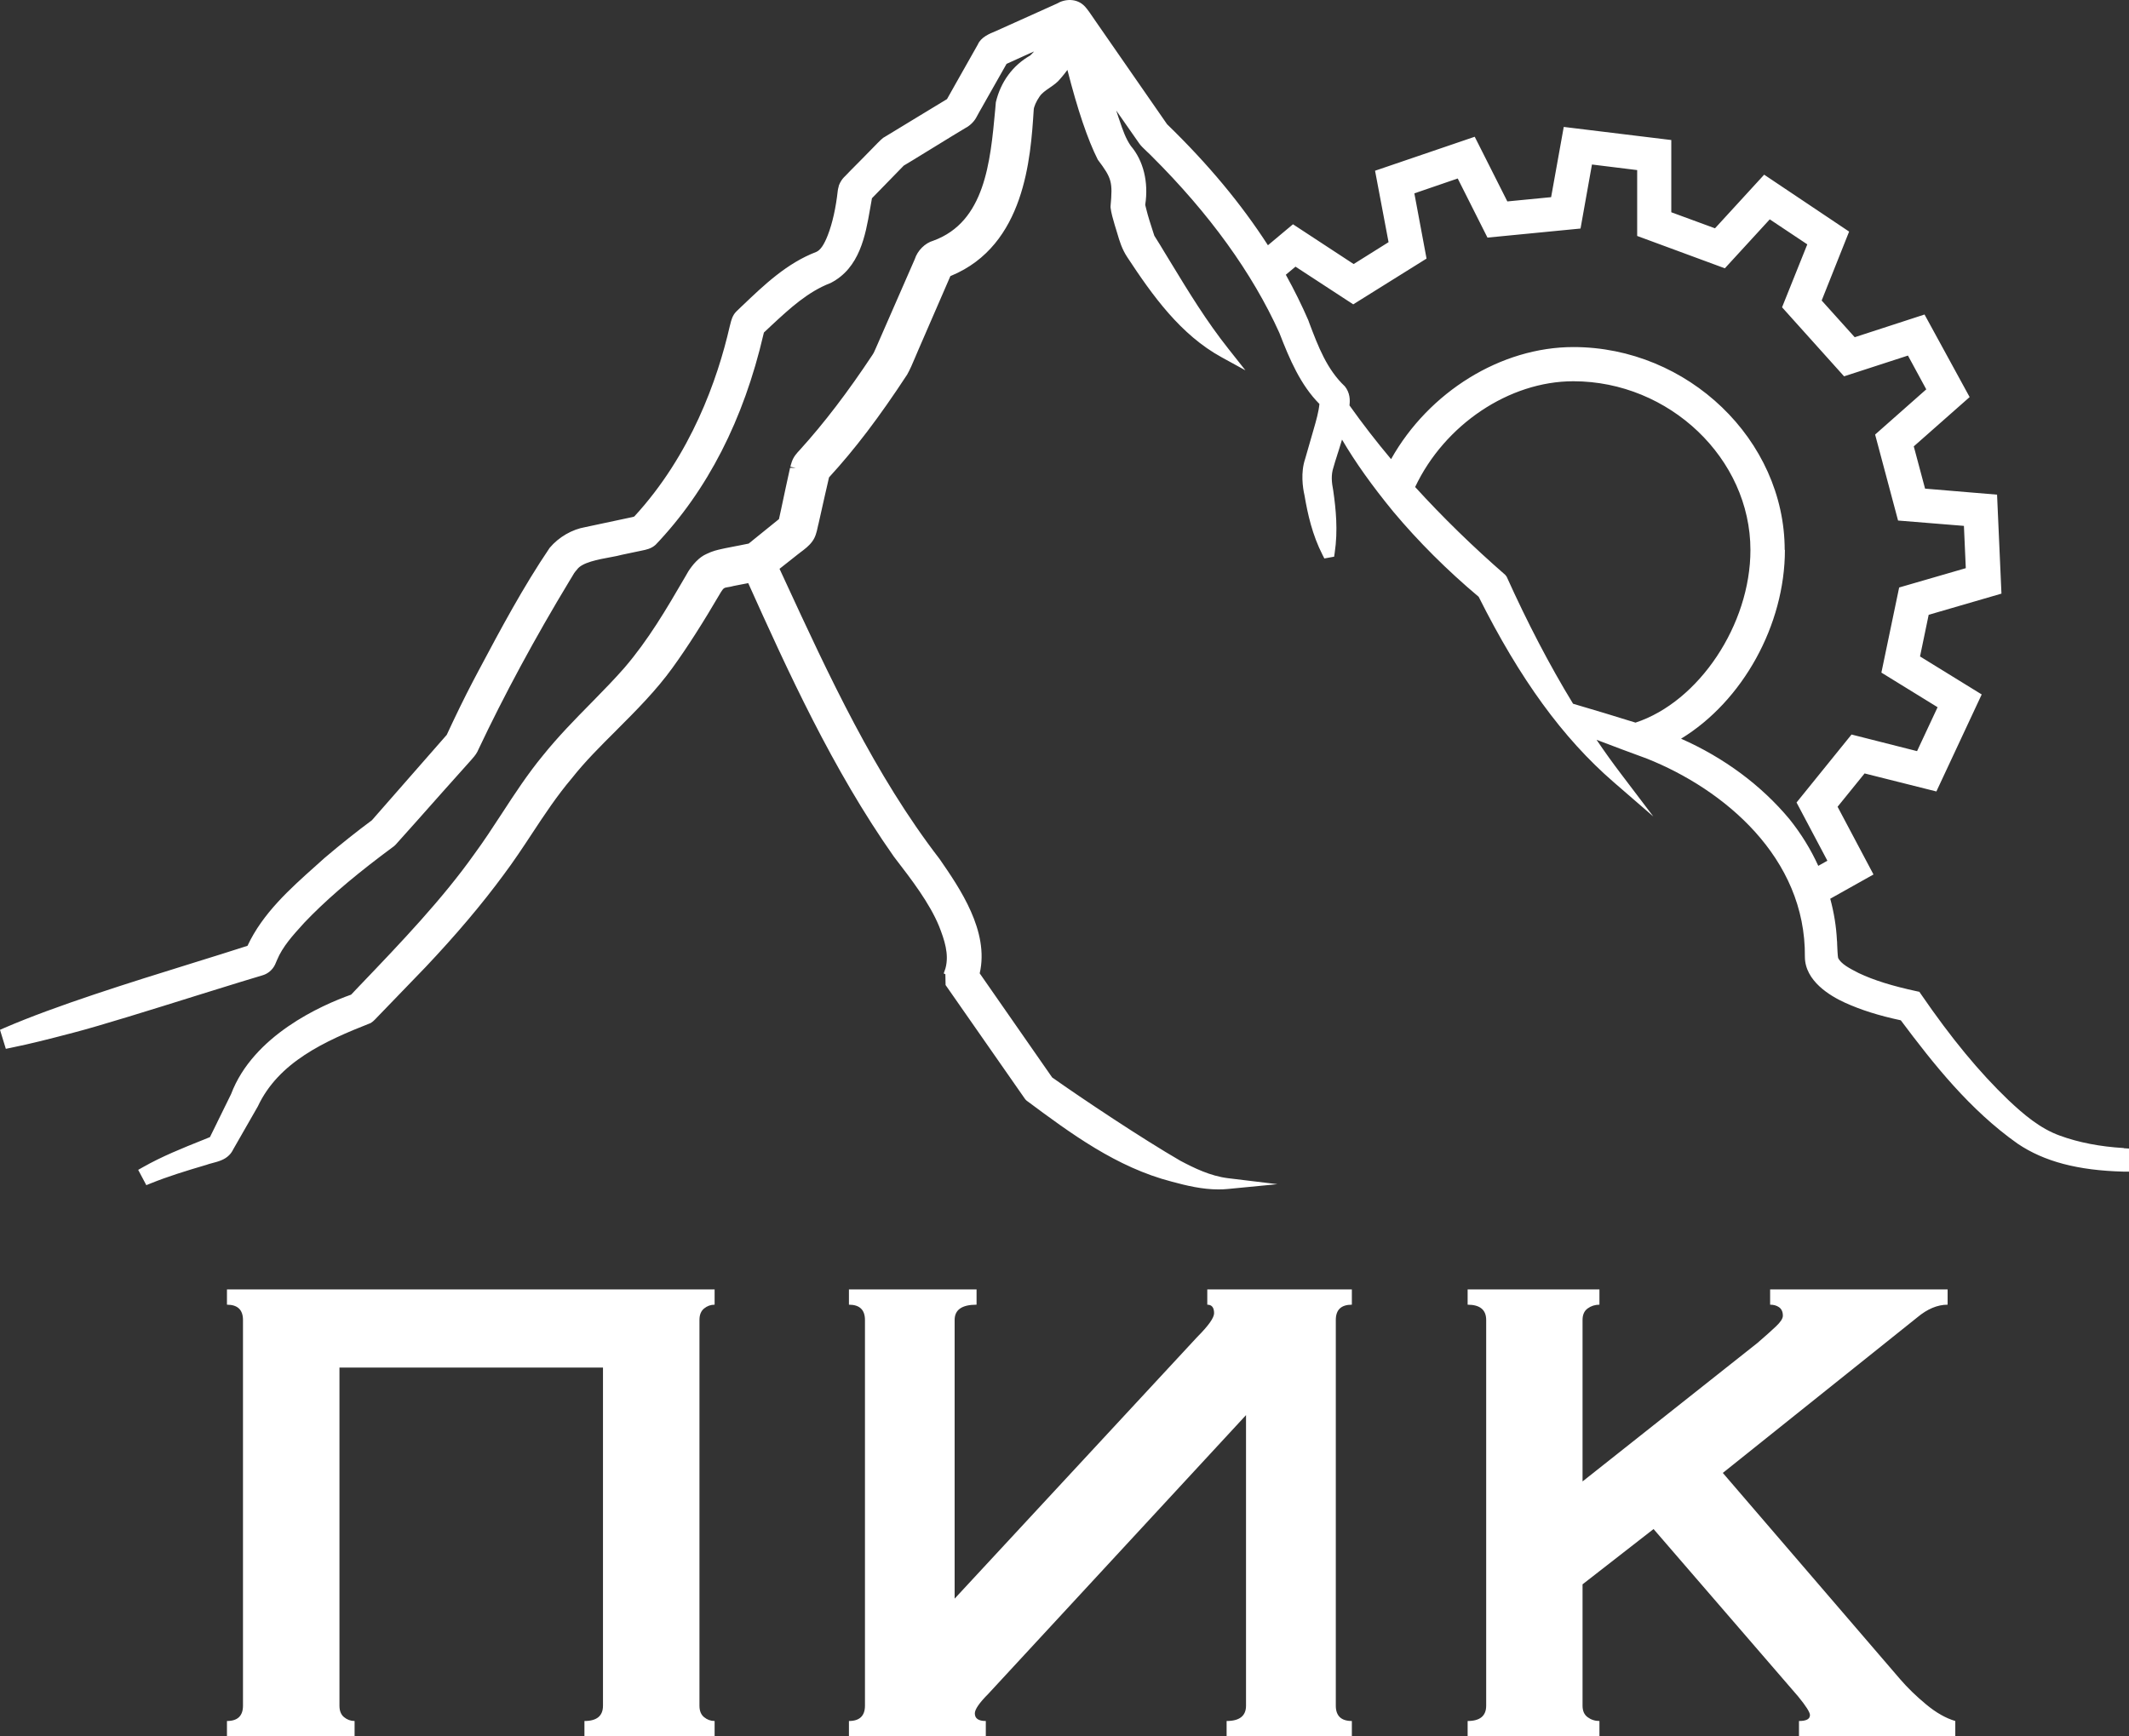 <?xml version="1.0" encoding="UTF-8"?> <svg xmlns="http://www.w3.org/2000/svg" width="76" height="62" viewBox="0 0 76 62" fill="none"><rect x="0" y="0" width="76" height="62" fill="#333333" stroke="none"/><path fill-rule="evenodd" clip-rule="evenodd" d="M73.535 40.55C74.194 40.792 74.977 40.944 75.804 40.991L75.82 40.999L76.008 41.011L76 41.834H75.8C74.17 41.791 72.971 41.475 72.023 40.835C70.319 39.63 69.03 38.003 67.854 36.431C67.059 36.26 66.44 36.065 65.856 35.8C65.327 35.558 64.434 35.027 64.43 34.165C64.465 30.616 61.538 28.182 58.788 27.086C58.196 26.871 57.585 26.641 56.993 26.415C57.275 26.832 57.573 27.249 57.886 27.659L59.019 29.153L57.6 27.924C55.79 26.356 54.258 24.25 52.785 21.309C51.657 20.361 50.634 19.339 49.741 18.274C48.977 17.342 48.385 16.511 47.907 15.696C47.868 15.832 47.825 15.969 47.782 16.102C47.766 16.15 47.751 16.199 47.735 16.246L47.735 16.247L47.735 16.249C47.685 16.405 47.637 16.553 47.601 16.687C47.511 16.96 47.535 17.213 47.593 17.514C47.688 18.173 47.766 18.941 47.645 19.741L47.625 19.877L47.276 19.94L47.21 19.811C46.845 19.093 46.684 18.368 46.567 17.685C46.504 17.412 46.426 16.87 46.59 16.386L46.904 15.294C46.982 15.025 47.076 14.693 47.1 14.424C46.426 13.745 46.038 12.837 45.67 11.885C44.706 9.751 43.174 7.629 41.121 5.585C41.072 5.533 41.015 5.48 40.955 5.424L40.955 5.423L40.955 5.423L40.948 5.418L40.919 5.389L40.919 5.389C40.826 5.301 40.73 5.21 40.67 5.125L39.847 3.947C39.859 3.983 39.87 4.018 39.881 4.053L39.882 4.054L39.882 4.054C39.896 4.1 39.91 4.145 39.926 4.189L39.961 4.29L39.965 4.302C40.081 4.645 40.183 4.945 40.368 5.211C40.815 5.734 41.007 6.502 40.882 7.31C40.886 7.317 40.886 7.333 40.886 7.333L40.917 7.458C40.972 7.692 41.086 8.051 41.164 8.285L41.207 8.417C41.254 8.488 41.34 8.628 41.419 8.757C41.473 8.85 41.524 8.936 41.548 8.971L41.767 9.33L41.78 9.352C42.442 10.44 43.066 11.466 43.86 12.466L44.459 13.223L43.613 12.759C42.143 11.955 41.144 10.555 40.243 9.186C40.051 8.897 39.965 8.608 39.883 8.328L39.858 8.246L39.858 8.245C39.838 8.181 39.818 8.115 39.797 8.047L39.791 8.027C39.73 7.819 39.67 7.615 39.644 7.411V7.388V7.364C39.722 6.494 39.691 6.369 39.189 5.702C38.825 4.981 38.464 3.908 38.104 2.496C38.026 2.602 37.947 2.703 37.857 2.804C37.752 2.939 37.614 3.035 37.478 3.128L37.461 3.14C37.324 3.233 37.195 3.323 37.112 3.444C36.991 3.616 36.901 3.822 36.901 3.928L36.9 3.941C36.79 5.637 36.588 8.752 33.958 9.845L33.927 9.857L33.477 10.894C33.337 11.218 33.194 11.547 33.058 11.859L33.056 11.865L33.054 11.869C32.959 12.087 32.868 12.297 32.783 12.493C32.754 12.558 32.724 12.629 32.693 12.704L32.673 12.751C32.583 12.969 32.477 13.211 32.383 13.375C31.376 14.912 30.514 16.043 29.594 17.045C29.575 17.136 29.532 17.317 29.498 17.465C29.476 17.56 29.456 17.642 29.449 17.677L29.218 18.707L29.21 18.735C29.201 18.771 29.192 18.805 29.186 18.84L29.186 18.842C29.151 19.001 29.111 19.18 28.994 19.335C28.881 19.493 28.713 19.618 28.56 19.732L28.544 19.745L28.497 19.781L28.496 19.781C28.445 19.821 28.398 19.857 28.355 19.893L27.827 20.31L28.003 20.689L28.009 20.703L28.009 20.703C29.59 24.127 31.223 27.663 33.543 30.674L33.547 30.68C34.261 31.714 35.321 33.252 34.973 34.754L37.559 38.471C38.648 39.24 40.764 40.652 42.139 41.448C42.625 41.705 43.205 41.99 43.832 42.068L45.599 42.282L43.828 42.454C43.715 42.466 43.605 42.469 43.491 42.469C42.923 42.469 42.363 42.337 41.834 42.193C39.855 41.682 38.225 40.472 36.646 39.298L36.603 39.255L36.564 39.201L33.755 35.172L33.747 34.785L33.688 34.758L33.751 34.575C33.888 34.068 33.712 33.557 33.523 33.073C33.183 32.243 32.53 31.394 31.954 30.646L31.952 30.643L31.905 30.581C29.715 27.468 28.116 23.946 26.71 20.821L26.671 20.829C26.602 20.843 26.529 20.856 26.461 20.869C26.351 20.889 26.25 20.908 26.185 20.923C26.118 20.942 26.056 20.954 26.005 20.962L26 20.962C25.844 20.989 25.835 20.99 25.738 21.137C25.1 22.229 24.535 23.115 24.01 23.84C23.427 24.651 22.71 25.368 22.017 26.062L22.016 26.064C21.432 26.645 20.884 27.191 20.41 27.792C19.884 28.412 19.43 29.098 18.991 29.765C18.67 30.253 18.337 30.756 17.98 31.232C17.208 32.281 16.296 33.362 15.191 34.532L13.384 36.404C13.345 36.447 13.294 36.49 13.232 36.529C11.582 37.176 9.944 37.925 9.204 39.505L8.326 41.038C8.299 41.093 8.252 41.178 8.177 41.249C8.017 41.412 7.794 41.472 7.594 41.525L7.578 41.529L7.531 41.542L7.531 41.542C7.478 41.556 7.427 41.57 7.382 41.588C6.614 41.814 5.987 42.009 5.387 42.251L5.223 42.317L4.933 41.771L5.097 41.678C5.782 41.289 6.515 40.995 7.227 40.71L7.227 40.71L7.256 40.699L7.495 40.601C7.562 40.467 7.653 40.281 7.752 40.079L7.752 40.078L7.753 40.077L7.753 40.075C7.829 39.921 7.909 39.758 7.985 39.603L8.248 39.068C9.039 36.97 11.472 35.893 12.534 35.515L12.812 35.222L12.866 35.166C14.318 33.648 15.792 32.105 16.938 30.487C17.264 30.044 17.57 29.577 17.867 29.121L17.918 29.044C18.372 28.345 18.842 27.628 19.387 26.968C19.92 26.305 20.515 25.697 21.095 25.108L21.176 25.025L21.177 25.025C21.57 24.623 21.942 24.242 22.29 23.844C23.144 22.849 23.779 21.765 24.449 20.614L24.575 20.396C24.72 20.174 24.943 19.897 25.229 19.776C25.436 19.675 25.605 19.637 25.754 19.604L25.789 19.596L25.895 19.573C26.009 19.55 26.161 19.518 26.314 19.491L26.363 19.482C26.492 19.458 26.621 19.433 26.726 19.409L27.807 18.535L27.885 18.18C27.979 17.732 28.124 17.057 28.203 16.706H28.407L28.215 16.667L28.218 16.653L28.218 16.653L28.218 16.653C28.225 16.623 28.235 16.582 28.265 16.491C28.328 16.306 28.44 16.185 28.541 16.077L28.544 16.074C29.425 15.103 30.271 13.991 31.149 12.665C31.184 12.614 31.2 12.579 31.227 12.517L31.274 12.412C31.702 11.432 32.223 10.239 32.654 9.256C32.752 8.948 33.018 8.679 33.32 8.593C35.157 7.922 35.353 5.796 35.526 3.92L35.549 3.651C35.722 2.921 36.153 2.336 36.776 1.981L36.785 1.973C36.799 1.959 36.826 1.934 36.854 1.903C36.873 1.884 36.893 1.86 36.913 1.837L36.913 1.837C36.851 1.865 36.789 1.892 36.729 1.919C36.656 1.951 36.586 1.982 36.521 2.013L35.937 2.278H35.933L35.263 3.46L35.257 3.471C35.214 3.549 35.15 3.664 35.083 3.779L35.083 3.78L35.083 3.78C35 3.924 34.918 4.068 34.871 4.158C34.789 4.326 34.636 4.482 34.456 4.575C34.295 4.669 33.786 4.981 33.292 5.285L33.036 5.442C32.696 5.651 32.397 5.835 32.262 5.913L31.126 7.079C31.122 7.111 31.114 7.15 31.114 7.15L31.059 7.462L31.059 7.462C30.894 8.406 30.69 9.576 29.648 10.106C28.841 10.414 28.187 11.019 27.556 11.604L27.27 11.873L27.255 11.932C26.549 14.982 25.252 17.514 23.403 19.452C23.247 19.593 23.06 19.63 22.906 19.66L22.894 19.663C22.843 19.671 22.792 19.682 22.745 19.694L22.208 19.807C22.105 19.837 21.96 19.864 21.796 19.895L21.785 19.897C21.358 19.975 20.77 20.084 20.598 20.337C20.504 20.443 20.472 20.497 20.429 20.576C20.418 20.593 20.407 20.611 20.396 20.631L20.396 20.631L20.396 20.631C20.38 20.659 20.362 20.689 20.339 20.724C19.105 22.764 18 24.808 17.067 26.785C17.059 26.809 17.044 26.84 16.993 26.922C16.926 27.019 16.899 27.043 16.899 27.043L16.813 27.144C16.213 27.811 15.437 28.685 14.846 29.352L14.172 30.105L14.164 30.114C14.146 30.136 14.124 30.163 14.07 30.21L13.612 30.553C12.44 31.442 11.566 32.207 10.857 32.952L10.83 32.983C10.45 33.401 10.089 33.798 9.889 34.278L9.819 34.442C9.725 34.637 9.556 34.774 9.36 34.828C8.943 34.95 8.327 35.142 7.627 35.359L7.627 35.359L7.025 35.546C5.407 36.053 3.577 36.623 2.664 36.861L2.488 36.907C1.802 37.087 1.093 37.27 0.38 37.414L0.208 37.449L0 36.771L0.161 36.7C2.002 35.905 4.604 35.093 6.9 34.38C7.585 34.169 8.24 33.962 8.835 33.771C9.376 32.613 10.34 31.747 11.276 30.912L11.594 30.627C12.162 30.144 12.757 29.672 13.275 29.289L15.947 26.239C16.268 25.549 16.574 24.917 16.891 24.312L17.091 23.934C17.871 22.467 18.678 20.954 19.622 19.561C19.947 19.175 20.421 18.902 20.899 18.82L22.471 18.485C22.491 18.482 22.522 18.475 22.556 18.467C22.576 18.462 22.596 18.458 22.616 18.453V18.446H22.639C24.672 16.238 25.617 13.539 26.048 11.659L26.067 11.585L26.068 11.582C26.103 11.438 26.147 11.26 26.283 11.124L26.494 10.921L26.499 10.917C27.281 10.17 28.091 9.396 29.139 8.995C29.284 8.932 29.413 8.749 29.55 8.398C29.719 7.965 29.84 7.411 29.907 6.802C29.911 6.775 29.923 6.709 29.938 6.662C29.942 6.623 29.966 6.572 29.989 6.526C30.052 6.404 30.112 6.345 30.161 6.296L30.17 6.288C30.217 6.237 30.456 5.991 30.675 5.773C30.739 5.707 30.803 5.643 30.858 5.588L30.858 5.588L30.858 5.587C30.939 5.505 31.003 5.441 31.024 5.418C31.063 5.379 31.114 5.328 31.173 5.266C31.427 5.004 31.517 4.915 31.592 4.883C31.8 4.755 32.332 4.431 32.842 4.123C33.226 3.893 33.598 3.666 33.806 3.538C33.917 3.34 34.04 3.122 34.166 2.898L34.17 2.892L34.171 2.889L34.173 2.886C34.427 2.436 34.693 1.963 34.907 1.587C35.016 1.33 35.314 1.205 35.553 1.108C35.575 1.098 35.596 1.089 35.617 1.08C35.666 1.059 35.712 1.04 35.753 1.018L37.728 0.129C38.006 -0.039 38.437 -0.078 38.727 0.23C38.816 0.323 38.952 0.524 39.073 0.702L39.073 0.702L39.073 0.702L39.075 0.706C39.1 0.74 39.122 0.774 39.143 0.804L39.143 0.804C39.169 0.844 39.193 0.879 39.213 0.905L41.661 4.435C43.135 5.866 44.31 7.282 45.262 8.757L46.156 8.008L48.322 9.428L49.568 8.647L49.086 6.096L52.644 4.883L53.808 7.192L55.371 7.04L55.822 4.532L59.661 5V7.579L61.221 8.152L62.976 6.237L66.009 8.269L65.029 10.73L66.209 12.041L68.701 11.23L70.311 14.178L68.317 15.938L68.72 17.447L71.29 17.662L71.447 21.196L68.849 21.952L68.54 23.439L70.742 24.796L69.124 28.26L66.561 27.616L65.597 28.806L66.879 31.224L65.335 32.09C65.468 32.581 65.55 33.081 65.574 33.576C65.578 33.596 65.582 33.65 65.582 33.717C65.586 33.834 65.601 34.146 65.617 34.208C65.723 34.415 66.001 34.567 66.354 34.746C66.89 35 67.552 35.207 68.442 35.398L68.516 35.413L68.559 35.476C69.656 37.075 70.656 38.284 71.694 39.279C72.231 39.786 72.826 40.297 73.535 40.55ZM62.486 19.639C62.486 16.375 59.591 13.613 56.166 13.613H56.163C53.874 13.613 51.57 15.161 50.517 17.389C51.504 18.473 52.585 19.526 53.733 20.525L53.784 20.591C54.521 22.225 55.316 23.754 56.155 25.128C56.895 25.342 57.691 25.588 58.384 25.802C60.649 25.057 62.486 22.303 62.486 19.639ZM56.166 12.392C60.253 12.392 63.709 15.711 63.709 19.639L63.717 19.631C63.717 22.319 62.208 25.034 60.01 26.376C61.546 27.054 62.878 28.045 63.881 29.25C64.296 29.769 64.641 30.327 64.908 30.916L65.233 30.733L64.132 28.654L66.095 26.227L68.434 26.82L69.167 25.252L67.161 24.016L67.795 20.977L70.174 20.287L70.107 18.777L67.756 18.586L66.937 15.516L68.763 13.902L68.109 12.696L65.829 13.437L63.615 10.972L64.516 8.725L63.176 7.832L61.573 9.58L58.443 8.425V6.073L56.829 5.874L56.421 8.16L53.099 8.484L52.037 6.373L50.489 6.904L50.924 9.233L48.307 10.867L46.246 9.521L45.901 9.81C46.203 10.356 46.473 10.902 46.704 11.436L46.739 11.534C47.061 12.384 47.366 13.188 48.009 13.796C48.193 14.026 48.197 14.284 48.173 14.475C48.636 15.126 49.133 15.77 49.658 16.394C51.006 13.991 53.584 12.392 56.166 12.392ZM12.118 48.831H21.525V60.904C21.525 61.267 21.306 61.45 20.863 61.45V61.996H25.51V61.45C25.369 61.45 25.243 61.403 25.134 61.313C25.024 61.224 24.969 61.087 24.969 60.904V47.131C24.969 46.947 25.024 46.811 25.134 46.721C25.243 46.632 25.369 46.585 25.51 46.585V46.039H8.102V46.585C8.482 46.585 8.674 46.768 8.674 47.131V60.904C8.674 61.267 8.482 61.45 8.102 61.45V61.996H12.658V61.45C12.517 61.45 12.392 61.403 12.282 61.313C12.172 61.224 12.118 61.087 12.118 60.904V48.831ZM48.254 61.996H43.787V61.45C44.249 61.45 44.48 61.267 44.48 60.904V50.528L35.281 60.479C34.959 60.802 34.799 61.036 34.799 61.177C34.799 61.36 34.928 61.45 35.191 61.45V61.996H30.305V61.45C30.685 61.45 30.877 61.267 30.877 60.904V47.131C30.877 46.768 30.685 46.585 30.305 46.585V46.039H34.861V46.585C34.336 46.585 34.078 46.768 34.078 47.131V57.081L42.737 47.739C43.141 47.334 43.34 47.053 43.34 46.889C43.34 46.686 43.258 46.585 43.097 46.585V46.039H48.258V46.585C47.874 46.585 47.685 46.768 47.685 47.131V60.904C47.685 61.267 47.877 61.45 48.258 61.45V61.996H48.254ZM56.673 61.313C56.552 61.224 56.493 61.087 56.493 60.904V56.57L59.028 54.596L64.188 60.572C64.47 60.916 64.611 61.138 64.611 61.239C64.611 61.38 64.482 61.45 64.219 61.45V61.996H69.799V61.45C69.454 61.348 69.109 61.15 68.757 60.857C68.404 60.564 68.098 60.268 67.836 59.964L61.5 52.592L68.439 47.041C68.8 46.737 69.164 46.585 69.525 46.585V46.039H63.189V46.585C63.31 46.585 63.416 46.612 63.506 46.674C63.596 46.737 63.644 46.838 63.644 46.979C63.644 47.08 63.561 47.205 63.401 47.357C63.24 47.509 63.02 47.708 62.738 47.95L56.493 52.896V47.131C56.493 46.947 56.552 46.811 56.673 46.721C56.795 46.632 56.936 46.585 57.096 46.585V46.039H52.391V46.585C52.83 46.585 53.053 46.768 53.053 47.131V60.904C53.053 61.267 52.833 61.45 52.391 61.45V61.996H57.096V61.45C56.936 61.45 56.795 61.403 56.673 61.313Z" fill="white"></path></svg> 